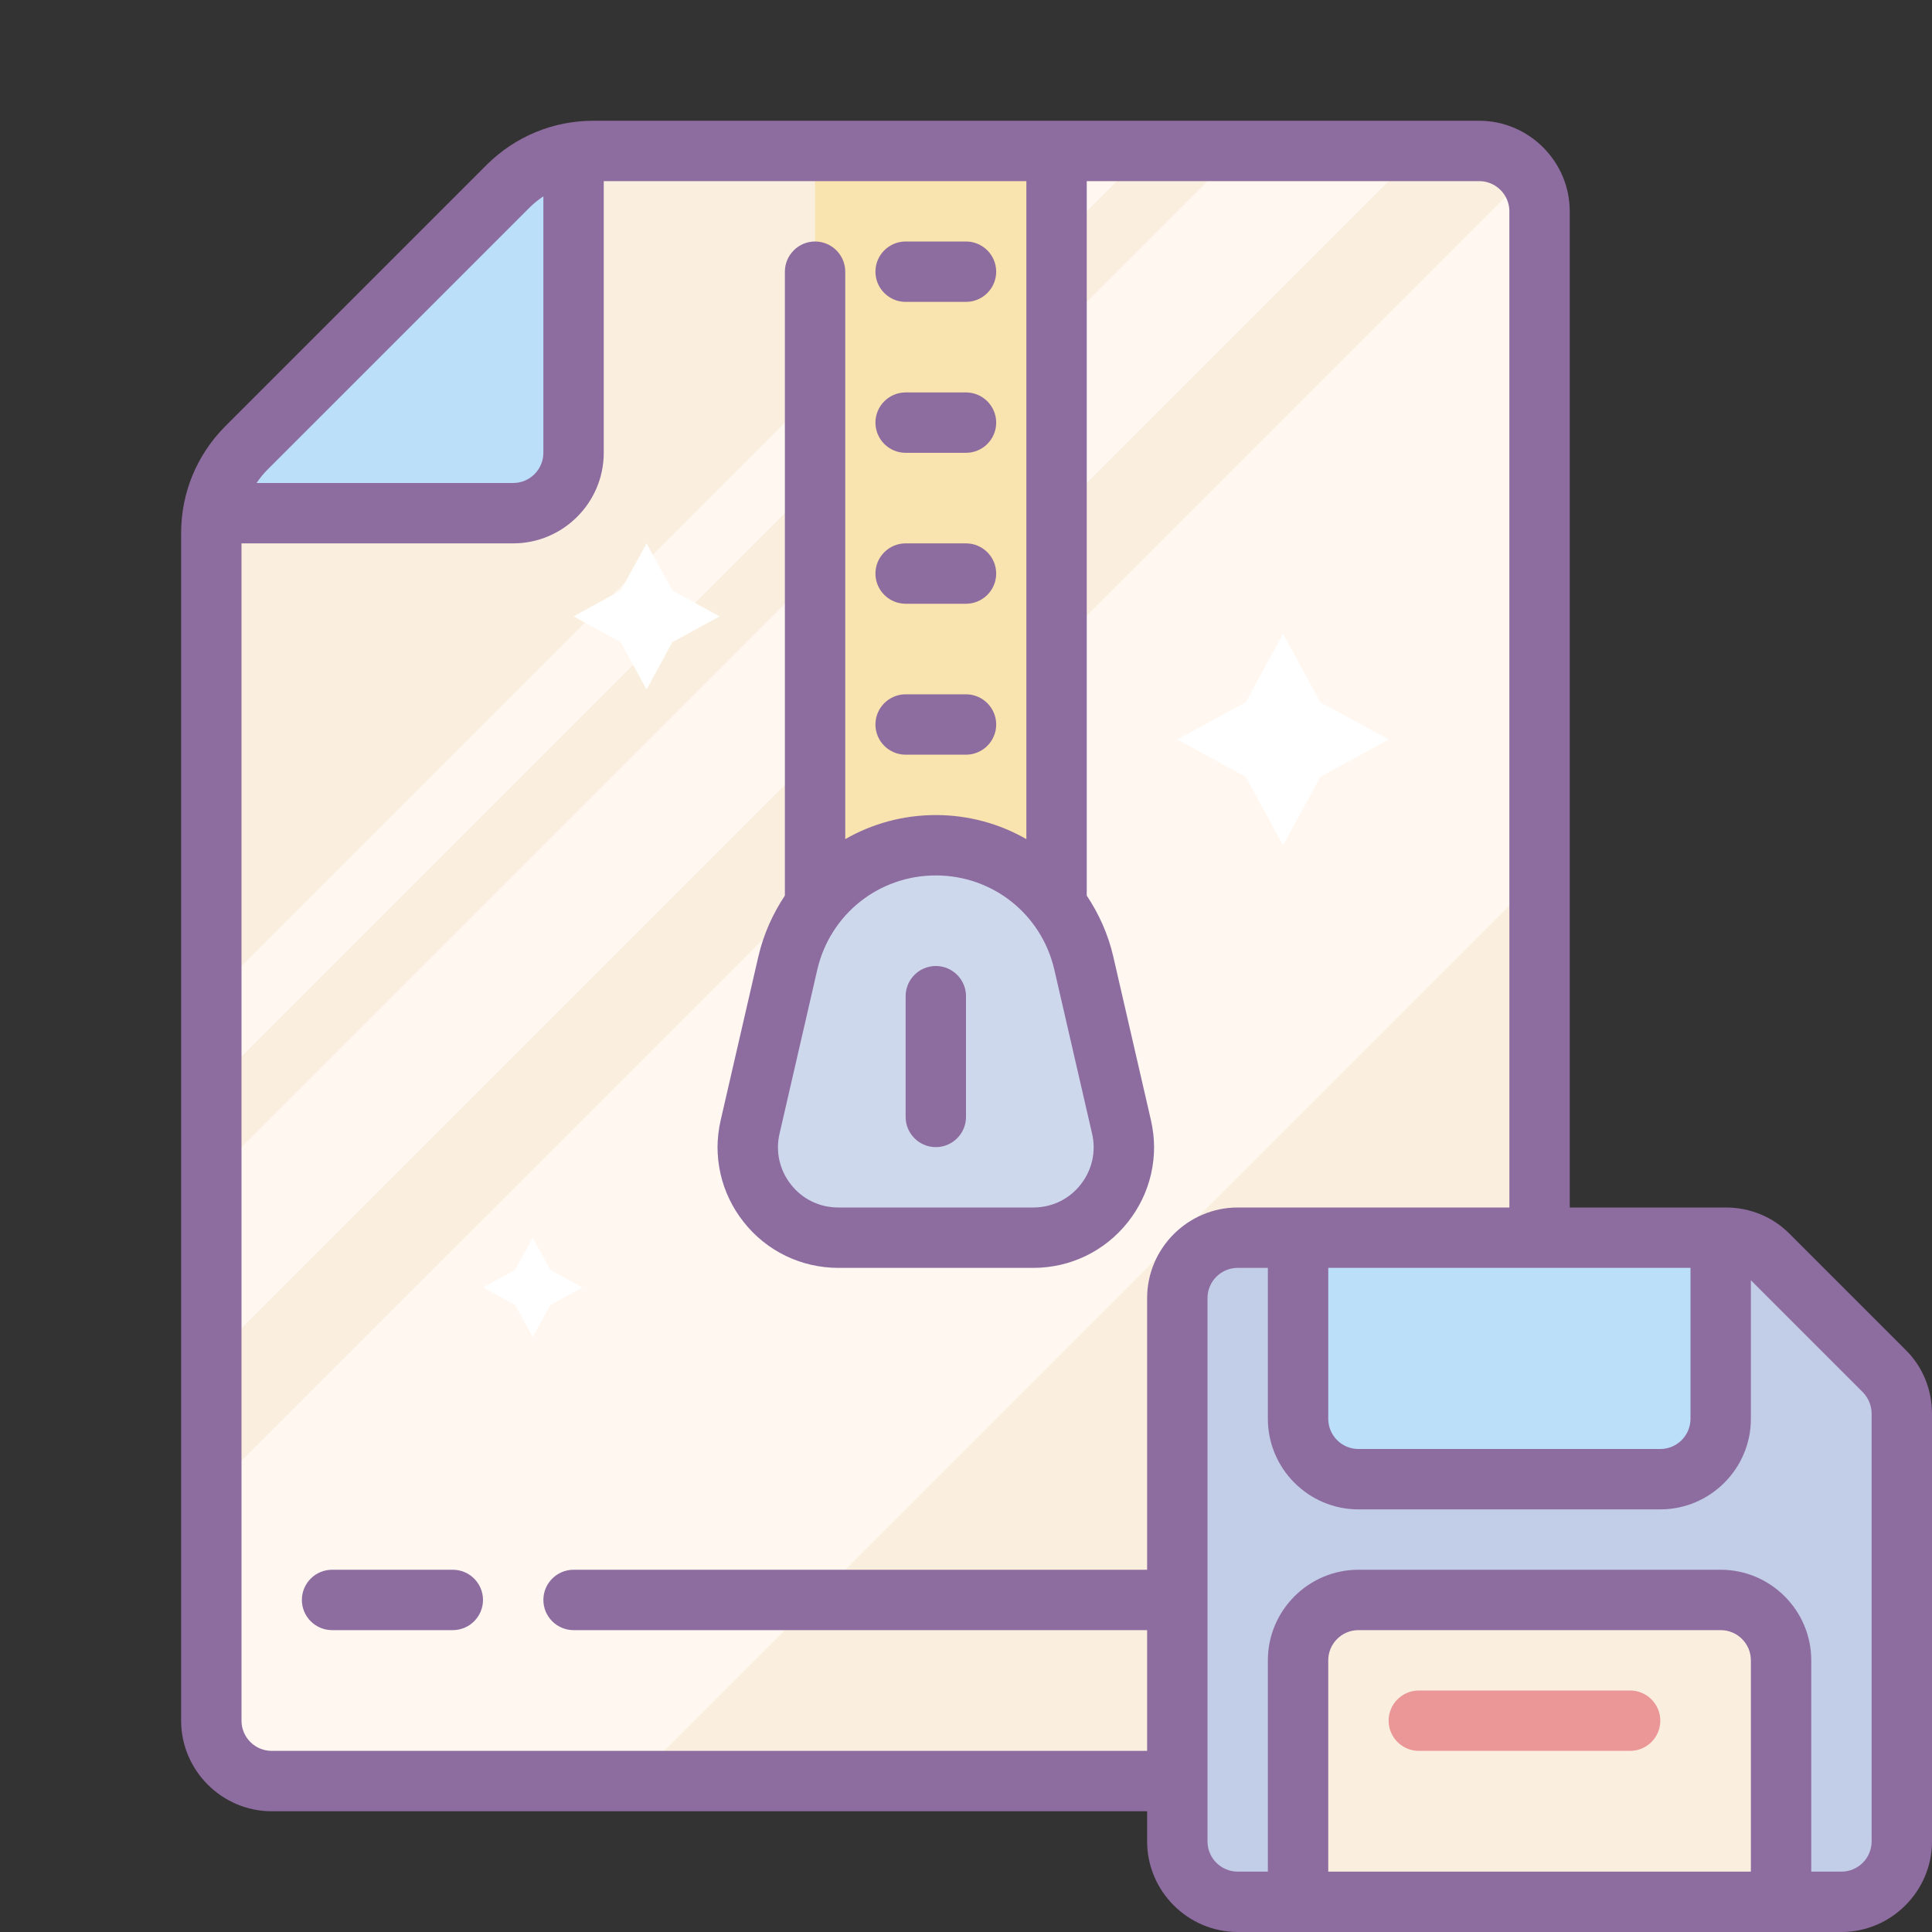 <svg xmlns="http://www.w3.org/2000/svg" xmlns:xlink="http://www.w3.org/1999/xlink" viewBox="0 0 64 64" version="1.1" width="48" height="48" style="fill: rgb(0, 0, 0);">
<rect x="0" y="0" width="64" height="64" fill="#333333" stroke="none"/>
<g id="surface1">
<path style=" fill:#FAEFDE;" d="M 19.242 4.938 L 48 4.938 C 49.656 4.938 51 6.281 51 7.938 L 51 55.938 C 51 57.594 49.656 58.938 48 58.938 L 10 58.938 C 8.344 58.938 7 57.594 7 55.938 L 7 17.18 C 7 16.383 7.316 15.621 7.879 15.059 L 17.121 5.816 C 17.684 5.254 18.445 4.938 19.242 4.938 Z "/>
<path style=" fill:#FFF7F0;" d="M 7 59 L 6.852 49.539 L 50.336 6.059 L 51 29 L 21 59 Z "/>
<path style=" fill:#FFF7F0;" d="M 6.852 39.148 L 41.062 4.938 L 46.812 5.188 L 7 45 Z "/>
<path style=" fill:#FFF7F0;" d="M 6.852 33.148 L 35 5 L 38 5 L 6.852 36.148 Z "/>
<path style=" fill:#FFFFFF;" d="M 42.504 20.996 L 43.738 23.262 L 46.004 24.496 L 43.738 25.734 L 42.504 28 L 41.266 25.734 L 39 24.496 L 41.266 23.262 Z "/>
<path style=" fill:#FFFFFF;" d="M 21.418 18 L 22.273 19.562 L 23.84 20.418 L 22.273 21.273 L 21.418 22.84 L 20.562 21.273 L 19 20.418 L 20.562 19.562 Z "/>
<path style=" fill:#FFFFFF;" d="M 17.648 41 L 18.23 42.066 L 19.297 42.648 L 18.23 43.23 L 17.648 44.297 L 17.066 43.23 L 16 42.648 L 17.066 42.066 Z "/>
<path style=" fill:#BBDEF9;" d="M 19 5 L 19 17 L 7 17 Z "/>
<path style=" fill:#F9E3AE;" d="M 27 5 L 35 5 L 35 29 L 27 29 Z "/>
<path style=" fill:#CED8ED;" d="M 35.23 41 L 26.77 41 C 24.844 41 23.414 39.203 23.848 37.324 L 24.926 32.648 C 25.555 29.93 27.98 28 30.773 28 L 31.227 28 C 34.02 28 36.445 29.93 37.074 32.652 L 38.152 37.324 C 38.586 39.203 37.156 41 35.23 41 Z "/>
<path style=" fill:#C2CDE7;" d="M 39 61 L 39 43 C 39 41.895 39.895 41 41 41 L 57.172 41 C 57.703 41 58.211 41.211 58.586 41.586 L 62.414 45.414 C 62.789 45.789 63 46.297 63 46.828 L 63 61 C 63 62.105 62.105 63 61 63 L 41 63 C 39.895 63 39 62.105 39 61 Z "/>
<path style=" fill:#FAEFDE;" d="M 43.262 53 L 58.75 53 L 58.75 63 L 43.262 63 Z "/>
<path style=" fill:#BBDEF9;" d="M 43.004 41 L 57.016 41 L 57.016 48.707 L 43.004 48.707 Z "/>
<path style=" fill:#8D6C9F;" d="M 15 52 L 11 52 C 10.449 52 10 52.449 10 53 C 10 53.551 10.449 54 11 54 L 15 54 C 15.551 54 16 53.551 16 53 C 16 52.449 15.551 52 15 52 Z "/>
<path style=" fill:#8D6C9F;" d="M 30 25 L 32 25 C 32.551 25 33 24.551 33 24 C 33 23.449 32.551 23 32 23 L 30 23 C 29.449 23 29 23.449 29 24 C 29 24.551 29.449 25 30 25 Z "/>
<path style=" fill:#8D6C9F;" d="M 30 10 L 32 10 C 32.551 10 33 9.551 33 9 C 33 8.449 32.551 8 32 8 L 30 8 C 29.449 8 29 8.449 29 9 C 29 9.551 29.449 10 30 10 Z "/>
<path style=" fill:#8D6C9F;" d="M 30 15 L 32 15 C 32.551 15 33 14.551 33 14 C 33 13.449 32.551 13 32 13 L 30 13 C 29.449 13 29 13.449 29 14 C 29 14.551 29.449 15 30 15 Z "/>
<path style=" fill:#8D6C9F;" d="M 30 20 L 32 20 C 32.551 20 33 19.551 33 19 C 33 18.449 32.551 18 32 18 L 30 18 C 29.449 18 29 18.449 29 19 C 29 19.551 29.449 20 30 20 Z "/>
<path style=" fill:#8D6C9F;" d="M 31 38 C 31.551 38 32 37.551 32 37 L 32 33 C 32 32.449 31.551 32 31 32 C 30.449 32 30 32.449 30 33 L 30 37 C 30 37.551 30.449 38 31 38 Z "/>
<path style=" fill:#8D6C9F;" d="M 63.121 44.711 L 59.289 40.879 C 58.73 40.309 57.969 40 57.172 40 L 52 40 L 52 7 C 52 5.352 50.648 4 49 4 L 19.66 4 C 18.32 4 17.07 4.52 16.121 5.461 L 7.461 14.121 C 6.52 15.07 6 16.32 6 17.66 L 6 57 C 6 58.648 7.352 60 9 60 L 38 60 L 38 61 C 38 62.648 39.352 64 41 64 L 61 64 C 62.648 64 64 62.648 64 61 L 64 46.828 C 64 46.031 63.691 45.27 63.121 44.711 Z M 56 42 L 56 47 C 56 47.551 55.551 48 55 48 L 45 48 C 44.449 48 44 47.551 44 47 L 44 42 Z M 27.074 32.121 C 27.5 30.285 29.113 29 31 29 C 32.887 29 34.5 30.285 34.926 32.121 L 36.176 37.551 C 36.316 38.148 36.176 38.766 35.793 39.246 C 35.414 39.727 34.844 40 34.23 40 L 27.77 40 C 27.156 40 26.586 39.727 26.207 39.246 C 25.824 38.766 25.684 38.148 25.824 37.551 Z M 17.539 6.879 C 17.68 6.738 17.836 6.613 18 6.504 L 18 15 C 18 15.551 17.551 16 17 16 L 8.5 16 C 8.609 15.836 8.734 15.68 8.879 15.539 Z M 9 58 C 8.449 58 8 57.551 8 57 L 8 18 L 17 18 C 18.652 18 20 16.652 20 15 L 20 6 L 34 6 L 34 27.797 C 33.113 27.289 32.09 27 31 27 C 29.91 27 28.887 27.289 28 27.797 L 28 9 C 28 8.449 27.551 8 27 8 C 26.449 8 26 8.449 26 9 L 26 29.668 C 25.602 30.266 25.297 30.938 25.125 31.672 L 23.875 37.102 C 23.598 38.297 23.879 39.531 24.641 40.488 C 25.402 41.449 26.547 42 27.77 42 L 34.23 42 C 35.453 42 36.598 41.449 37.359 40.488 C 38.121 39.531 38.402 38.297 38.125 37.102 L 36.875 31.672 C 36.703 30.934 36.398 30.266 36 29.668 L 36 6 L 49 6 C 49.551 6 50 6.449 50 7 L 50 40 L 41 40 C 39.352 40 38 41.352 38 43 L 38 52 L 19 52 C 18.449 52 18 52.449 18 53 C 18 53.551 18.449 54 19 54 L 38 54 L 38 58 Z M 44 62 L 44 55 C 44 54.449 44.449 54 45 54 L 57 54 C 57.551 54 58 54.449 58 55 L 58 62 Z M 62 61 C 62 61.551 61.551 62 61 62 L 60 62 L 60 55 C 60 53.348 58.652 52 57 52 L 45 52 C 43.348 52 42 53.348 42 55 L 42 62 L 41 62 C 40.449 62 40 61.551 40 61 L 40 43 C 40 42.449 40.449 42 41 42 L 42 42 L 42 47 C 42 48.652 43.348 50 45 50 L 55 50 C 56.652 50 58 48.652 58 47 L 58 42.41 L 61.711 46.121 C 61.891 46.309 62 46.559 62 46.828 Z "/>
<path style=" fill:#EB9697;" d="M 54 56 L 47 56 C 46.449 56 46 56.449 46 57 C 46 57.551 46.449 58 47 58 L 54 58 C 54.551 58 55 57.551 55 57 C 55 56.449 54.551 56 54 56 Z "/>
</g>
</svg>